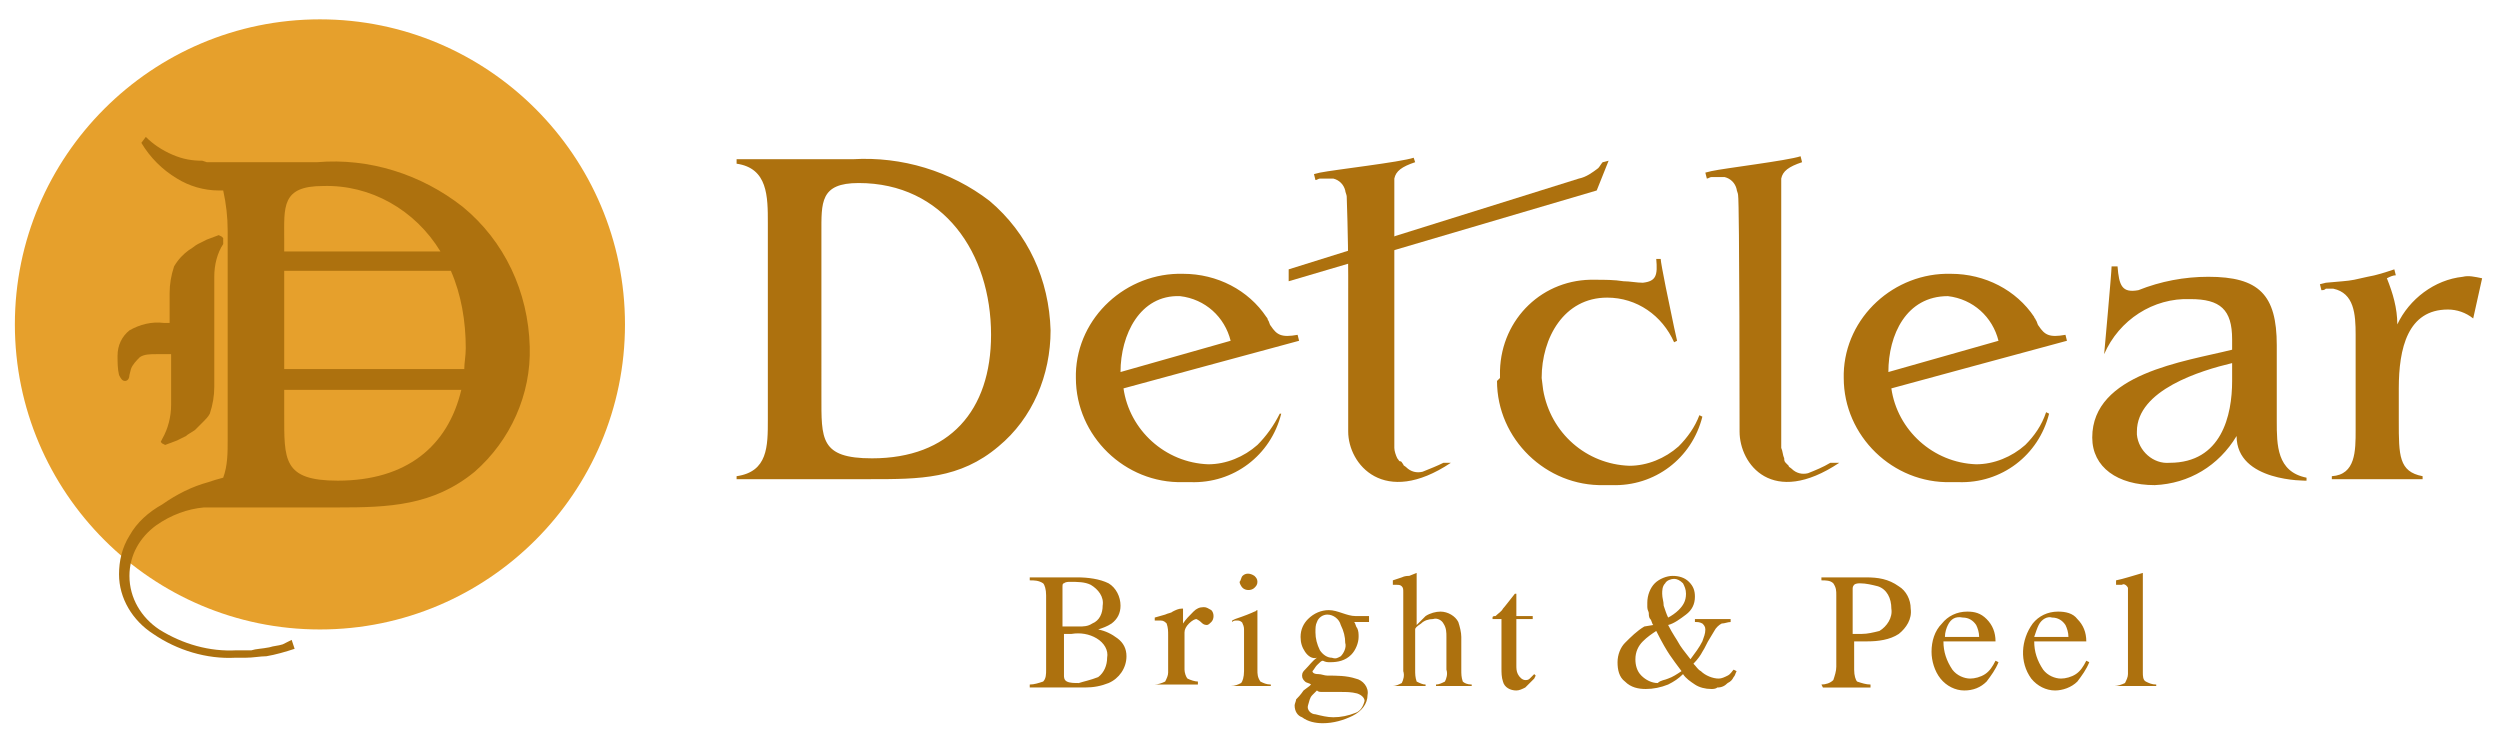 <svg xmlns="http://www.w3.org/2000/svg" viewBox="0 0 168 50"><g transform="translate(-0.001)"><path style="fill:#E6A02C;" d="M42,21.8c0,11.3-9.2,20.5-20.5,20.5S1,33.1,1,21.8C1,10.5,10.2,1.3,21.5,1.3 C32.8,1.3,42,10.5,42,21.8L42,21.8z"/><path style="fill:#AD710E;" d="M8.4,25.6c0.2,0,0.3-0.2,0.3-0.4l0.1-0.4c0.1-0.3,0.4-0.6,0.6-0.8 c0.3-0.2,0.7-0.2,1.1-0.2h1v3.4c0,0.8-0.2,1.6-0.6,2.3l-0.1,0.2l0.1,0.1l0.2,0.1l0.8-0.3c0.2-0.1,0.4-0.2,0.6-0.3 c0.1-0.1,0.3-0.2,0.6-0.4c0.2-0.2,0.4-0.4,0.6-0.6c0.1-0.1,0.3-0.3,0.4-0.5c0.2-0.6,0.3-1.2,0.3-1.8v-7.4c0-0.8,0.2-1.6,0.6-2.2 L15,16l-0.1-0.1l-0.2-0.1l-0.8,0.3c-0.2,0.1-0.4,0.2-0.6,0.3c-0.2,0.1-0.4,0.3-0.6,0.4c-0.4,0.3-0.7,0.6-1,1.1 c-0.2,0.6-0.3,1.2-0.3,1.8v2H11c-0.8-0.1-1.6,0.1-2.3,0.5c-0.5,0.4-0.8,1-0.8,1.7c0,0.4,0,0.9,0.1,1.3C8.1,25.4,8.2,25.6,8.4,25.6 M31.1,13.9c-2.8-2.2-6.3-3.3-9.8-3h-7.4l-0.3-0.1c-0.7,0-1.3-0.1-2-0.4c-0.7-0.3-1.3-0.7-1.8-1.2L9.5,9.6c0.6,1,1.4,1.8,2.4,2.4 c0.8,0.5,1.8,0.8,2.8,0.8c0.1,0,0.2,0,0.3,0c0.2,0.9,0.3,1.8,0.3,2.7v14.1c0,0.8,0,1.7-0.3,2.5c-0.4,0.1-0.7,0.2-1,0.3 c-1.1,0.3-2.1,0.8-3.1,1.5C10,34.4,9.2,35.1,8.7,36C8.2,36.8,8,37.7,8,38.6c0,1.6,0.9,3.1,2.3,4c1.6,1.1,3.6,1.7,5.5,1.6 c0.2,0,0.5,0,0.7,0c0.5,0,1-0.1,1.4-0.1c0.6-0.1,1.3-0.3,1.9-0.5L19.6,43c-0.2,0.1-0.4,0.2-0.6,0.3c-0.3,0.1-0.6,0.1-0.9,0.2 c-0.5,0.1-0.9,0.1-1.2,0.2c-0.3,0-0.7,0-1,0c-1.8,0.1-3.6-0.4-5.2-1.4c-1.2-0.8-2-2.1-2-3.6c0-1.4,0.7-2.6,1.8-3.4 c1-0.7,2.1-1.1,3.2-1.2h9c3.4,0,6.4-0.1,9.2-2.4c2.4-2.1,3.8-5.2,3.7-8.4C35.5,19.6,33.9,16.2,31.1,13.9 M21.7,12.5 c3.2-0.1,6.2,1.6,7.9,4.4H19.1v-0.8C19.1,13.9,18.9,12.5,21.7,12.5 M22.7,32.3c-3.7,0-3.6-1.4-3.6-4.5v-1.6H31 C30.1,30,27.3,32.3,22.7,32.3 M31.2,24.8H19.1v-6.6h11.2c0.7,1.6,1,3.4,1,5.2C31.3,23.9,31.2,24.4,31.2,24.8L31.2,24.8z"/><path style="fill:#AD710E;" d="M69.2,46c0.3,0,0.6-0.1,0.9-0.2c0.2-0.2,0.2-0.5,0.2-0.8v-5 c0-0.4-0.1-0.7-0.2-0.8C69.8,39,69.5,39,69.2,39v-0.2h3.2c0.7,0,1.5,0.1,2.1,0.4c0.5,0.3,0.8,0.9,0.8,1.5c0,0.5-0.2,0.9-0.6,1.2 c-0.3,0.2-0.6,0.3-0.9,0.4c0.5,0.1,0.9,0.3,1.3,0.6c0.4,0.3,0.6,0.7,0.6,1.2c0,0.8-0.5,1.5-1.2,1.8c-0.5,0.2-1,0.3-1.6,0.3h-3.7 L69.2,46 M73.4,41.9c0.5-0.2,0.7-0.7,0.7-1.2c0.1-0.6-0.3-1.1-0.8-1.4c-0.4-0.2-0.9-0.2-1.4-0.2c-0.1,0-0.3,0-0.4,0.1 c-0.1,0-0.1,0.1-0.1,0.3v2.6l1.1,0C72.8,42.1,73.1,42.1,73.4,41.9 M73.8,45.5c0.4-0.3,0.6-0.8,0.6-1.3c0.1-0.5-0.2-1-0.7-1.3 c-0.5-0.3-1.1-0.4-1.7-0.3h-0.5v2.8c0,0.1,0,0.3,0.2,0.4c0.2,0.1,0.5,0.1,0.8,0.1C72.8,45.8,73.3,45.7,73.8,45.5L73.8,45.5z M77.6,46c0.2,0,0.5-0.1,0.7-0.2c0.1-0.2,0.2-0.4,0.2-0.6v-2.5c0-0.3,0-0.5-0.1-0.8c-0.1-0.1-0.2-0.2-0.4-0.2c-0.1,0-0.1,0-0.2,0 c-0.1,0-0.1,0-0.2,0v-0.2l0.7-0.2c0.2-0.1,0.4-0.1,0.5-0.2c0.2-0.1,0.4-0.2,0.6-0.2c0,0,0,0,0.1,0c0,0,0,0.1,0,0.1v0.9 c0.2-0.3,0.4-0.5,0.7-0.8c0.2-0.2,0.4-0.3,0.7-0.3c0.2,0,0.3,0.1,0.5,0.2c0.2,0.2,0.2,0.6,0,0.8c-0.1,0.1-0.2,0.2-0.3,0.2 c-0.2,0-0.3-0.1-0.4-0.2c-0.1-0.1-0.3-0.2-0.3-0.2c-0.1,0-0.3,0.1-0.5,0.3c-0.2,0.2-0.3,0.4-0.3,0.6v2.5c0,0.2,0.1,0.5,0.2,0.6 c0.2,0.1,0.5,0.2,0.7,0.2v0.2h-2.7L77.6,46z M82.7,46.1c0.3,0,0.5-0.1,0.7-0.2c0.1-0.1,0.2-0.4,0.2-0.8v-2.7c0-0.2,0-0.3-0.1-0.5 c0-0.1-0.2-0.2-0.3-0.2c0,0-0.1,0-0.1,0c-0.1,0-0.2,0-0.3,0.1v-0.1l0.2-0.1c0.6-0.2,1.1-0.4,1.3-0.5c0.1,0,0.1-0.1,0.2-0.1 c0,0,0,0.1,0,0.1v3.9c0,0.3,0,0.5,0.2,0.8c0.2,0.1,0.4,0.2,0.7,0.2v0.1h-2.7L82.7,46.1 M83.5,38.7c0.2-0.2,0.5-0.2,0.8,0 c0,0,0,0,0,0c0.1,0.1,0.2,0.2,0.2,0.4c0,0.2-0.1,0.3-0.2,0.4c-0.2,0.2-0.6,0.2-0.8,0c-0.1-0.1-0.2-0.3-0.2-0.4 C83.4,39,83.4,38.8,83.5,38.7z M87.7,43.8c-0.2-0.3-0.3-0.6-0.3-1c0-0.5,0.2-0.9,0.5-1.2c0.4-0.4,0.9-0.6,1.4-0.6 c0.3,0,0.6,0.1,0.9,0.2c0.3,0.1,0.6,0.2,0.9,0.2H92v0.4h-1c0.1,0.1,0.1,0.3,0.2,0.4c0.1,0.2,0.1,0.4,0.1,0.6 c0,0.4-0.2,0.9-0.5,1.2c-0.4,0.4-0.9,0.5-1.4,0.5c-0.2,0-0.3,0-0.5-0.1c-0.1,0-0.2,0.1-0.4,0.3c-0.1,0.1-0.2,0.3-0.3,0.4 c0,0.1,0.1,0.2,0.4,0.2c0.2,0,0.4,0.1,0.6,0.1c0.6,0,1.3,0,1.9,0.2c0.5,0.1,0.9,0.6,0.8,1.1c0,0.6-0.4,1.1-1,1.4 c-0.6,0.3-1.3,0.5-2,0.5c-0.5,0-1-0.1-1.4-0.4c-0.3-0.1-0.5-0.4-0.5-0.8c0-0.1,0.1-0.3,0.1-0.4c0.1-0.1,0.3-0.3,0.5-0.6l0.4-0.3 l0.1-0.1c-0.1-0.1-0.3-0.1-0.4-0.2c-0.1-0.1-0.2-0.2-0.2-0.4c0-0.2,0.1-0.3,0.2-0.4c0.3-0.3,0.5-0.6,0.8-0.8 C88.2,44.3,87.9,44.1,87.7,43.8 M88.4,48c0.4,0.1,0.8,0.2,1.2,0.2c0.5,0,1-0.1,1.5-0.3c0.3-0.1,0.5-0.4,0.6-0.8 c0-0.2-0.2-0.4-0.5-0.5c-0.4-0.1-0.7-0.1-1.1-0.1h-0.4c-0.2,0-0.3,0-0.4,0c-0.1,0-0.3,0-0.4,0c-0.2,0-0.3,0-0.4-0.1 c0,0-0.1,0.1-0.3,0.3c-0.2,0.2-0.2,0.4-0.3,0.7C87.8,47.7,88.1,48,88.4,48 M90.1,44.1c0.2-0.2,0.4-0.6,0.3-0.9 c0-0.4-0.1-0.8-0.3-1.2c-0.1-0.4-0.5-0.7-0.9-0.7c-0.3,0-0.6,0.2-0.7,0.5c-0.1,0.2-0.1,0.4-0.1,0.7c0,0.4,0.1,0.8,0.3,1.2 c0.2,0.3,0.5,0.5,0.8,0.5C89.8,44.3,89.9,44.2,90.1,44.1L90.1,44.1z M93.6,46.1c0.2,0,0.4-0.1,0.6-0.2c0.1-0.2,0.2-0.5,0.1-0.8 v-5.3c0-0.2,0-0.3-0.1-0.4c-0.1-0.1-0.2-0.1-0.4-0.1c0,0-0.1,0-0.1,0c0,0-0.1,0-0.1,0V39l0.6-0.2c0.2-0.1,0.4-0.1,0.5-0.1 l0.5-0.2l0,0V42c0.2-0.2,0.4-0.4,0.6-0.6c0.3-0.2,0.7-0.3,1-0.3c0.5,0,1,0.3,1.2,0.7c0.1,0.3,0.2,0.7,0.2,1v2.2 c0,0.3,0,0.5,0.1,0.8c0.1,0.1,0.3,0.2,0.6,0.2v0.1h-2.4v-0.1c0.2,0,0.4-0.1,0.6-0.2c0.1-0.2,0.2-0.5,0.1-0.8v-2.2 c0-0.3,0-0.6-0.2-0.9c-0.1-0.2-0.4-0.4-0.7-0.3c-0.3,0-0.6,0.1-0.8,0.3c-0.3,0.2-0.4,0.3-0.4,0.4v2.7c0,0.3,0,0.5,0.1,0.8 c0.2,0.1,0.4,0.2,0.6,0.2v0.1h-2.4L93.6,46.1z M103,41.2v0.4h-1.1l0,3.1c0,0.2,0,0.4,0.1,0.6c0.1,0.2,0.3,0.4,0.5,0.4 c0.1,0,0.2,0,0.3-0.1c0.1-0.1,0.2-0.2,0.3-0.3l0.1,0.1l-0.1,0.2c-0.2,0.2-0.4,0.4-0.6,0.6c-0.2,0.1-0.4,0.2-0.6,0.2 c-0.4,0-0.8-0.2-0.9-0.6c-0.1-0.3-0.1-0.6-0.1-0.9v-3.3h-0.6c0,0,0,0,0,0c0,0,0,0,0,0c0,0,0-0.1,0-0.1c0-0.1,0.1-0.1,0.2-0.1 c0.2-0.2,0.4-0.3,0.5-0.5c0.1-0.1,0.4-0.5,0.8-1h0.1c0,0,0,0.1,0,0.1v1.4H103z M111.1,42c-0.1-0.1-0.1-0.3-0.2-0.4 c-0.1-0.1-0.1-0.3-0.1-0.4c0-0.1-0.1-0.2-0.1-0.4c0-0.1,0-0.2,0-0.3c0-0.5,0.2-1,0.5-1.3c0.3-0.3,0.8-0.5,1.2-0.5 c0.4,0,0.8,0.1,1.1,0.4c0.3,0.3,0.4,0.6,0.4,1c0,0.5-0.2,0.9-0.6,1.2c-0.4,0.3-0.8,0.6-1.2,0.7c0.3,0.6,0.6,1,0.7,1.2 s0.4,0.6,0.8,1.1c0.3-0.4,0.6-0.8,0.8-1.2c0.1-0.3,0.2-0.5,0.2-0.8c0-0.2-0.1-0.3-0.2-0.4c-0.2-0.1-0.3-0.1-0.5-0.1v-0.2h2.4v0.2 c-0.2,0-0.4,0.1-0.6,0.1c-0.2,0.1-0.4,0.3-0.5,0.5l-0.3,0.5c-0.2,0.3-0.3,0.6-0.5,0.9c-0.1,0.2-0.3,0.5-0.6,0.8 c0.2,0.2,0.3,0.4,0.5,0.5c0.3,0.3,0.8,0.5,1.2,0.5c0.2,0,0.4-0.1,0.6-0.2c0.2-0.1,0.3-0.3,0.4-0.4l0.2,0.1 c-0.1,0.2-0.1,0.3-0.2,0.4c-0.1,0.2-0.2,0.3-0.4,0.4c-0.2,0.2-0.4,0.3-0.7,0.3c-0.1,0.1-0.3,0.1-0.4,0.1c-0.4,0-0.8-0.1-1.1-0.3 c-0.3-0.2-0.6-0.4-0.8-0.7c-0.3,0.3-0.6,0.5-1,0.7c-0.5,0.2-1,0.3-1.5,0.3c-0.5,0-1-0.1-1.4-0.5c-0.4-0.3-0.5-0.8-0.5-1.3 c0-0.5,0.2-1,0.5-1.3c0.4-0.4,0.8-0.8,1.3-1.1L111.1,42 M112.1,45.6c0.3-0.1,0.6-0.3,0.9-0.5c-0.3-0.4-0.6-0.8-0.8-1.1 s-0.5-0.8-0.9-1.6c-0.3,0.2-0.6,0.4-0.9,0.7c-0.3,0.3-0.5,0.7-0.5,1.2c0,0.4,0.1,0.8,0.4,1.1c0.3,0.3,0.7,0.5,1.1,0.5 C111.6,45.7,111.9,45.7,112.1,45.6 M112.8,41c0.3-0.3,0.5-0.6,0.5-1.1c0-0.3-0.1-0.5-0.2-0.7c-0.2-0.2-0.4-0.3-0.6-0.3 c-0.2,0-0.5,0.1-0.6,0.3c-0.2,0.2-0.2,0.5-0.2,0.7c0,0.3,0.1,0.5,0.1,0.8c0.1,0.3,0.2,0.6,0.3,0.8 C112.3,41.4,112.6,41.2,112.8,41z M122.4,46c0.3,0,0.6-0.1,0.8-0.3c0.1-0.3,0.2-0.6,0.2-0.9V40c0-0.3,0-0.5-0.2-0.8 c-0.2-0.2-0.5-0.2-0.8-0.2v-0.2h3c0.8,0,1.5,0.1,2.2,0.6c0.5,0.3,0.8,0.9,0.8,1.5c0.1,0.7-0.3,1.3-0.8,1.7 c-0.6,0.4-1.4,0.5-2.1,0.5c-0.1,0-0.3,0-0.5,0c-0.2,0-0.3,0-0.4,0V45c0,0.4,0.1,0.7,0.2,0.8c0.3,0.1,0.6,0.2,0.9,0.2v0.2h-3.2 L122.4,46 M126.2,39.4c-0.4-0.1-0.8-0.2-1.2-0.2c-0.1,0-0.3,0-0.4,0.1c-0.1,0.1-0.1,0.2-0.1,0.3v3c0.2,0,0.3,0,0.4,0 c0.1,0,0.1,0,0.2,0c0.4,0,0.8-0.1,1.2-0.2c0.5-0.3,0.9-0.9,0.8-1.5C127.1,40.2,126.8,39.6,126.2,39.4L126.2,39.4z M133.5,41.6 c0.4,0.4,0.6,0.9,0.6,1.5h-3.5c0,0.7,0.2,1.3,0.6,1.9c0.3,0.4,0.8,0.6,1.2,0.6c0.3,0,0.7-0.1,1-0.3c0.3-0.2,0.5-0.5,0.7-0.9 l0.2,0.1c-0.2,0.5-0.5,0.9-0.8,1.3c-0.4,0.4-0.9,0.6-1.5,0.6c-0.6,0-1.2-0.3-1.6-0.8c-0.4-0.5-0.6-1.2-0.6-1.8 c0-0.7,0.2-1.4,0.7-1.9c0.4-0.5,1-0.8,1.7-0.8C132.7,41.1,133.1,41.2,133.5,41.6 M130.9,42c-0.1,0.2-0.2,0.5-0.2,0.8h2.3 c0-0.3-0.1-0.6-0.2-0.8c-0.2-0.3-0.5-0.5-0.9-0.5C131.4,41.4,131.1,41.6,130.9,42L130.9,42z M139.6,41.6c0.4,0.4,0.6,0.9,0.6,1.5 h-3.5c0,0.7,0.2,1.3,0.6,1.9c0.3,0.4,0.8,0.6,1.2,0.6c0.3,0,0.7-0.1,1-0.3c0.3-0.2,0.5-0.5,0.7-0.9l0.2,0.1 c-0.2,0.5-0.5,0.9-0.8,1.3c-0.4,0.4-1,0.6-1.5,0.6c-0.6,0-1.2-0.3-1.6-0.8c-0.8-1.1-0.7-2.6,0.1-3.7c0.4-0.5,1-0.8,1.7-0.8 C138.8,41.1,139.3,41.2,139.6,41.6 M137,42c-0.1,0.2-0.2,0.5-0.3,0.8h2.3c0-0.3-0.1-0.6-0.2-0.8c-0.2-0.3-0.5-0.5-0.9-0.5 C137.6,41.4,137.2,41.6,137,42L137,42z M142.1,46.1c0.2,0,0.5-0.1,0.7-0.2c0.1-0.2,0.2-0.4,0.2-0.6v-5.3c0-0.2,0-0.3,0-0.5 c-0.1-0.2-0.3-0.3-0.4-0.2c-0.1,0-0.1,0-0.2,0l-0.2,0V39c0.5-0.1,1.1-0.3,1.8-0.5c0,0,0,0,0,0c0,0,0,0.1,0,0.1v6.6 c0,0.2,0,0.5,0.2,0.6c0.2,0.1,0.4,0.2,0.7,0.2v0.1h-2.6L142.1,46.1z"/><path style="fill:#AD710E;" d="M57.3,10.7c3.3-0.2,6.6,0.8,9.2,2.8c2.6,2.2,4,5.3,4.1,8.7c0,3-1.2,5.9-3.5,7.8 c-2.6,2.2-5.3,2.2-8.6,2.2h-9V32c2.1-0.3,2.1-2,2.1-3.8V15c0-1.8,0-3.7-2.1-4v-0.3H57.3z M55.2,26.6c0,2.9-0.1,4.2,3.4,4.2 c5.2,0,8-3.2,8-8.3c0-5.5-3.2-10.2-8.9-10.2c-2.6,0-2.5,1.3-2.5,3.4L55.2,26.6z M136.1,29.9c-0.9,0.8-2.1,1.3-3.3,1.3 c-2.9-0.1-5.3-2.3-5.7-5.1c0,0,11.4-3.1,11.8-3.2l-0.1-0.4c-1.1,0.2-1.4,0-1.8-0.6c-0.1-0.1-0.1-0.3-0.2-0.4 c0-0.1-0.1-0.1-0.1-0.2c-1.2-1.8-3.3-2.9-5.6-2.9c-3.8-0.1-7.1,2.9-7.2,6.7c0,0.1,0,0.2,0,0.3c0,3.9,3.3,7.1,7.2,7 c0.2,0,0.3,0,0.5,0c2.9,0.1,5.4-1.8,6.1-4.6l-0.2-0.1C137.2,28.6,136.7,29.3,136.1,29.9L136.1,29.9z M130.9,19.9 c1.7,0.2,3,1.4,3.4,3l-7.4,2.1C126.9,22.5,128.1,19.9,130.9,19.9L130.9,19.9z M84.5,29.9c-0.9,0.8-2.1,1.3-3.3,1.3 c-2.9-0.1-5.3-2.3-5.7-5.1c0,0,11.4-3.1,11.8-3.2l-0.1-0.4c-1.1,0.2-1.4,0-1.8-0.6c-0.1-0.1-0.1-0.3-0.2-0.4 c0-0.1-0.1-0.2-0.1-0.2c-1.2-1.8-3.3-2.9-5.6-2.9c-3.8-0.1-7.1,2.9-7.2,6.7c0,0.1,0,0.2,0,0.3c0,3.9,3.3,7.1,7.2,7 c0.2,0,0.3,0,0.5,0c2.9,0.1,5.4-1.8,6.1-4.6L86,27.8C85.6,28.6,85.1,29.3,84.5,29.9z M79.3,19.9c1.7,0.2,3,1.4,3.4,3L75.3,25 C75.3,22.5,76.6,19.8,79.3,19.9L79.3,19.9z M153,28.3v-5.1c0-3.4-1.2-4.6-4.6-4.6c-1.6,0-3.2,0.3-4.7,0.9 c-1.1,0.2-1.3-0.3-1.4-1.6h-0.4c0,0.4-0.5,5.9-0.5,5.9c1-2.3,3.3-3.8,5.8-3.7c2,0,2.8,0.7,2.8,2.7v0.7c-3.2,0.8-9.4,1.6-9.4,5.9 c0,2,1.7,3.2,4.2,3.2c2.3-0.1,4.3-1.3,5.5-3.3c0,3.1,4.7,3,4.7,3v-0.2C153,31.7,153,29.9,153,28.3z M150,25.6 c0,2.3-0.7,5.5-4.2,5.5c-1.1,0.1-2.1-0.8-2.2-1.9c0-0.1,0-0.1,0-0.2c0-2.8,4.3-4.1,6.4-4.6L150,25.6z M100.6,25.6 c0,3.9,3.3,7.1,7.2,7c0.2,0,0.3,0,0.5,0c2.9,0.1,5.4-1.8,6.1-4.6l-0.2-0.1c-0.3,0.8-0.8,1.5-1.4,2.1c-0.9,0.8-2.1,1.3-3.3,1.3 c-2.9-0.1-5.3-2.2-5.8-5.1l-0.1-0.8c0-2.7,1.5-5.4,4.4-5.4c2,0,3.7,1.2,4.5,3l0.2-0.1l-0.2-0.9c-0.3-1.4-0.9-4.3-0.9-4.6l-0.3,0 c0.1,1.1,0,1.5-0.9,1.6c-0.4,0-0.9-0.1-1.3-0.1c-0.6-0.1-1.3-0.1-1.9-0.1c-3.5-0.1-6.3,2.6-6.4,6.1c0,0.2,0,0.3,0,0.5L100.6,25.6 z M165.5,18.6c-1.9,0.2-3.6,1.5-4.4,3.2c0-1.1-0.3-2.1-0.7-3.1c0.2-0.1,0.4-0.2,0.6-0.2l-0.1-0.4c-0.6,0.2-1.2,0.4-1.8,0.5 l-0.9,0.2c-0.5,0.1-0.9,0.1-1.9,0.2l-0.4,0.1l0.1,0.4c0.1,0,0.2,0,0.3-0.1c0.2,0,0.4,0,0.5,0c1.4,0.3,1.5,1.7,1.5,3.1v6.4 c0,1.4,0,3-1.6,3.1v0.2h6.1v-0.2c-1.6-0.3-1.6-1.4-1.6-3.7v-2.2c0-2.7,0.6-5.3,3.3-5.3c0.6,0,1.2,0.2,1.7,0.6l0.6-2.7 C166.3,18.6,165.9,18.5,165.5,18.6z M121.5,31.8c-0.4,0.1-0.8,0-1.1-0.3c-0.1-0.1-0.2-0.1-0.2-0.2c-0.1-0.1-0.1-0.1-0.2-0.2 c-0.1-0.1-0.1-0.2-0.1-0.3v0c-0.1-0.2-0.1-0.5-0.2-0.7c0-0.1,0-17.4,0-17.5V12c0.1-0.5,0.5-0.8,1.4-1.1l-0.1-0.4 c-0.9,0.3-5.1,0.8-6,1l-0.4,0.1l0.1,0.4c0.1,0,0.2-0.1,0.3-0.1c0.3,0,0.6,0,0.9,0c0.4,0.1,0.7,0.4,0.8,0.8c0,0.1,0.1,0.3,0.1,0.4 h0c0.1,0.5,0.1,15.9,0.1,15.9c0,2.2,2.2,5.1,6.7,2.1h-0.6C122.5,31.4,122,31.6,121.5,31.8L121.5,31.8z M90.6,20.2v8.8 c0,2.2,2.4,5.1,6.9,2.1H97c-0.4,0.2-0.9,0.4-1.4,0.6c-0.4,0.1-0.8,0-1.1-0.3c-0.1-0.1-0.2-0.1-0.2-0.2c-0.1-0.1-0.1-0.2-0.2-0.2 C94,31,94,30.9,93.9,30.8v0c-0.1-0.2-0.2-0.5-0.2-0.7V12c0.1-0.5,0.5-0.8,1.4-1.1L95,10.6c-0.9,0.3-5.3,0.8-6.3,1l-0.4,0.1 l0.1,0.4c0.1,0,0.2-0.1,0.3-0.1c0.3,0,0.6,0,0.9,0c0.4,0.1,0.7,0.4,0.8,0.8c0,0.1,0.1,0.3,0.1,0.4h0c0,0.2,0.1,2.5,0.1,5.3 L90.6,20.2z"/><path style="fill:#AD710E;" d="M107.3,12.8l0.8-2l-0.4,0.1c-0.1,0.1-0.2,0.3-0.3,0.4c-0.4,0.3-0.8,0.6-1.3,0.7 l-19.5,6.1l0,0.8L107.3,12.8z"/></g></svg>